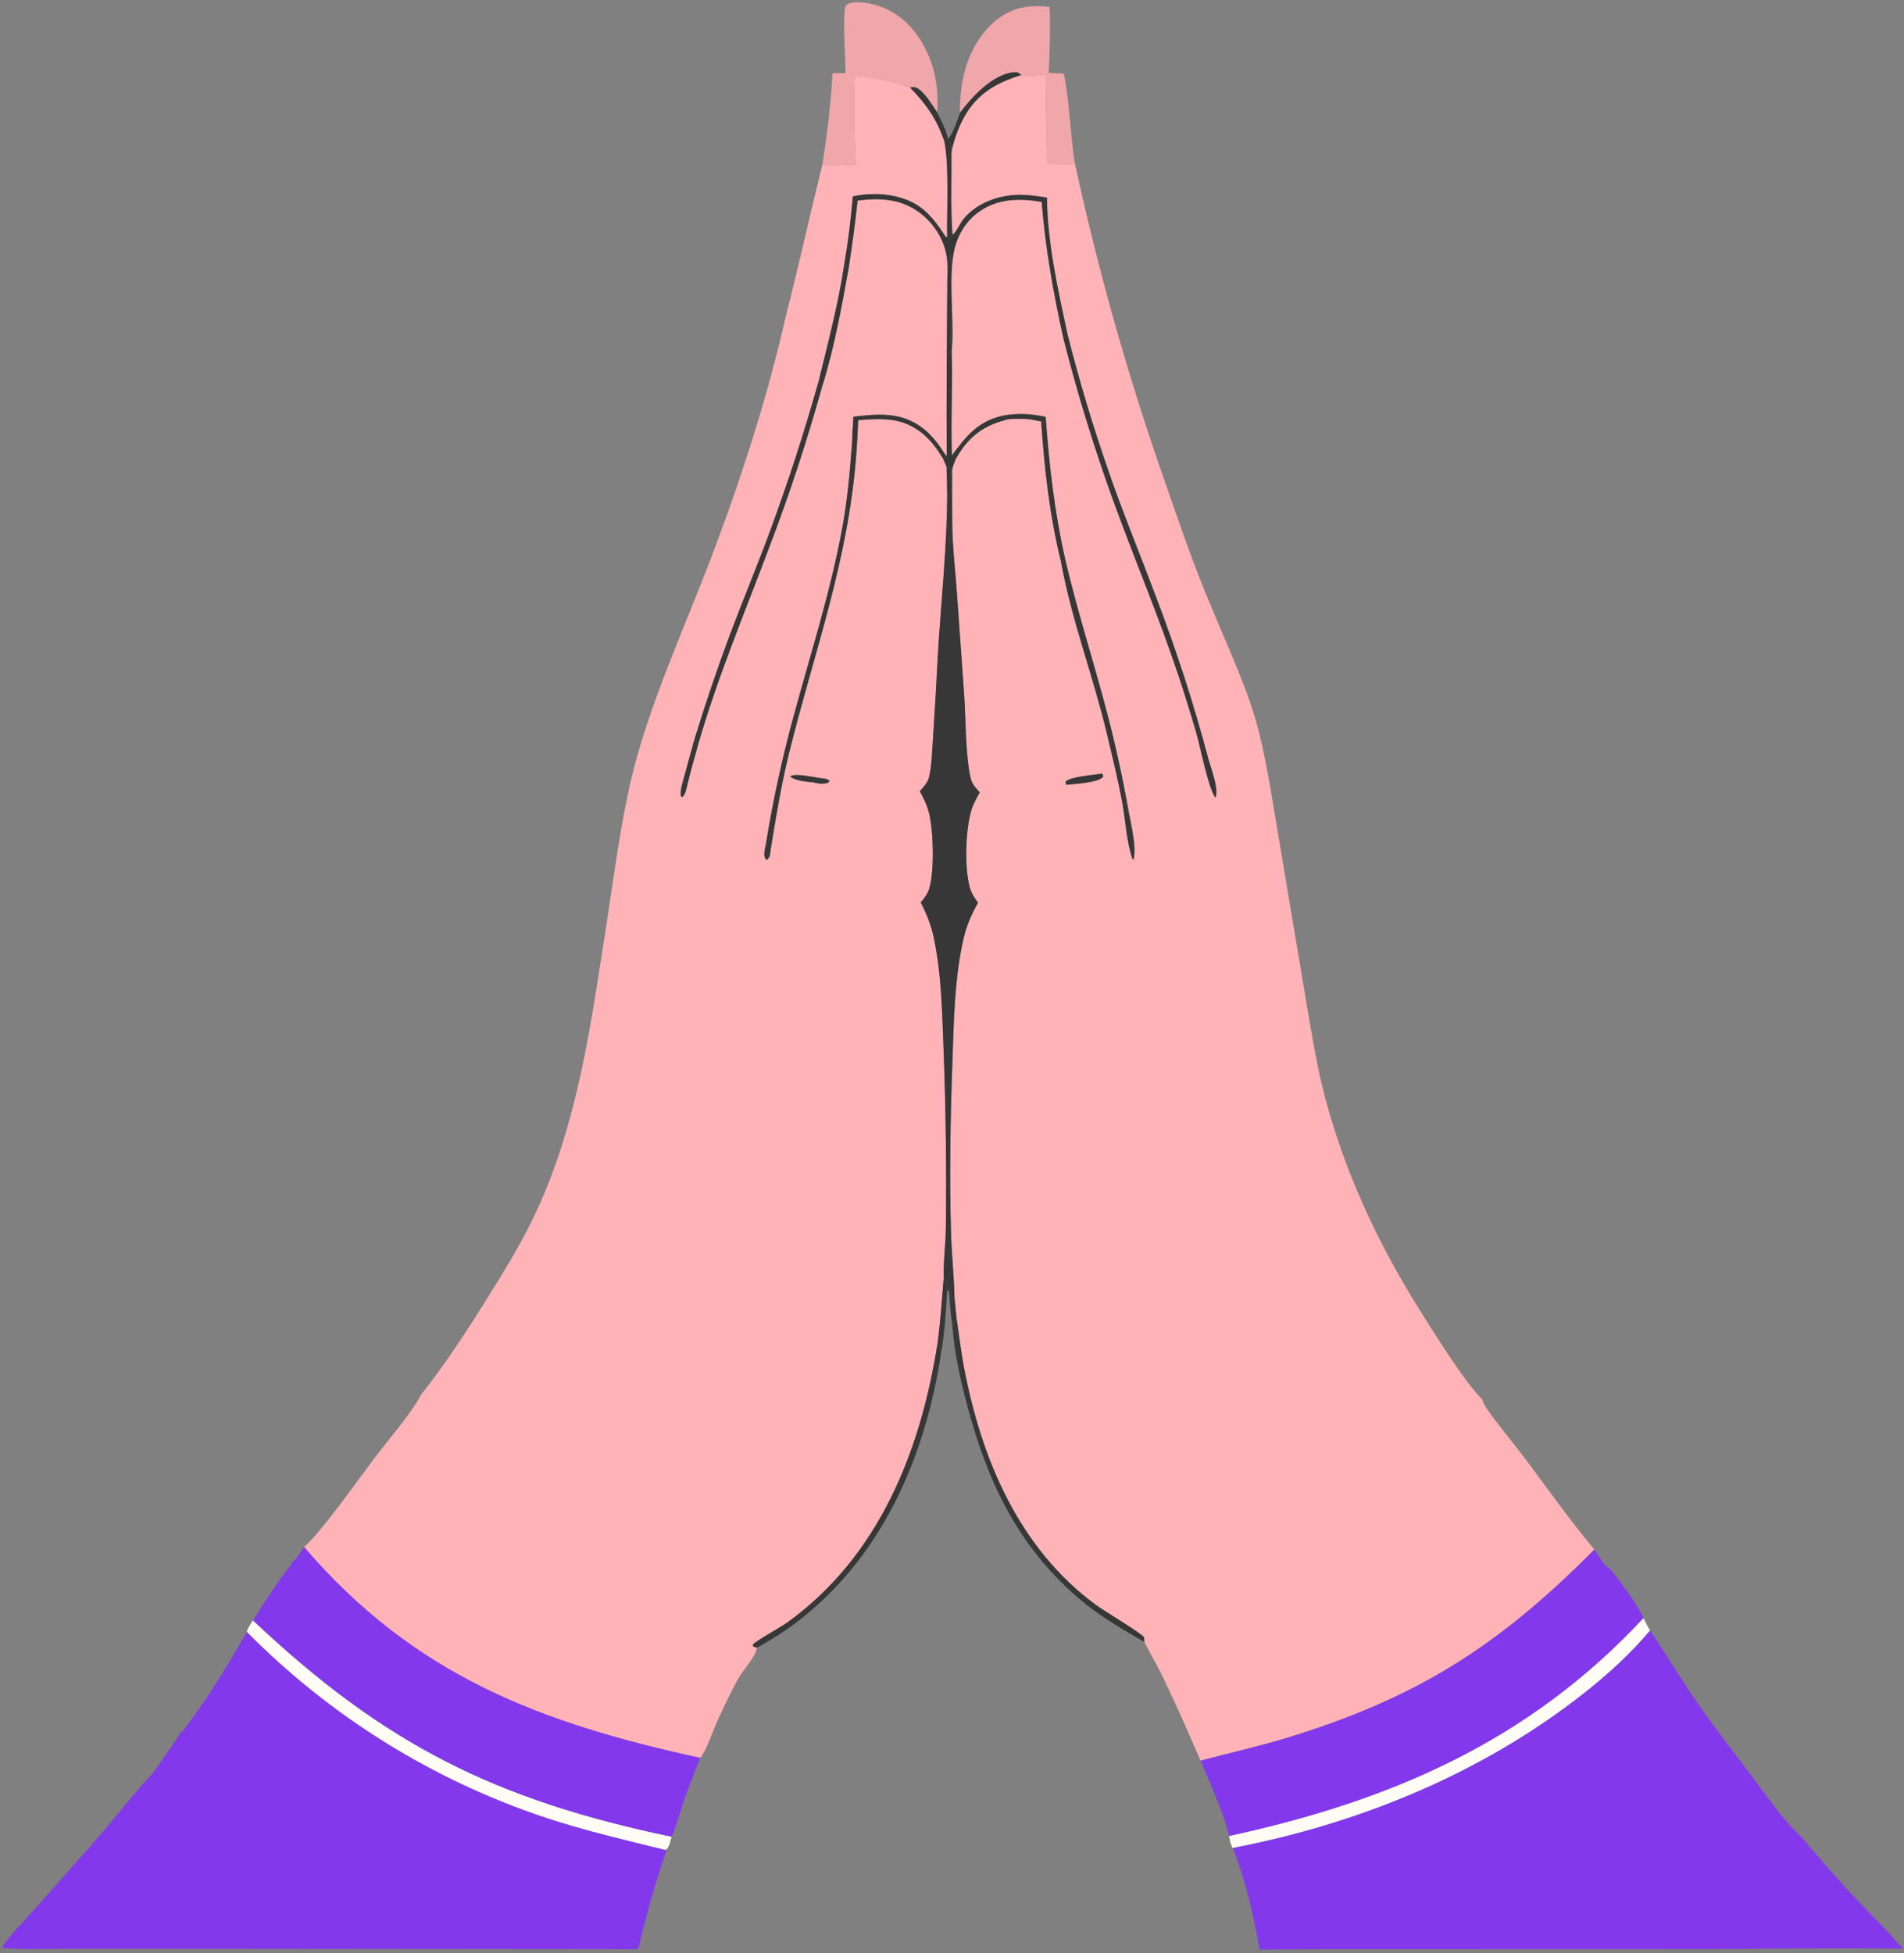 <?xml version="1.0" encoding="UTF-8"?> <svg xmlns="http://www.w3.org/2000/svg" viewBox="0 0 195 200" fill="none"><rect x="0" y="0" width="195" height="200" fill="#808080" stroke="none"/><g clip-path="url(#clip0_493_308)"><path d="M93.199 8.963C91.331 8.337 89.518 7.871 87.536 7.791C87.422 10.788 87.475 13.866 87.637 16.86C86.576 16.892 85.439 17.014 84.386 16.898L84.249 16.737C84.716 13.7 85.098 10.562 85.264 7.492L86.591 7.489C86.617 6.55 86.24 0.925 86.655 0.542C87.043 0.185 87.827 0.217 88.318 0.257C90.282 0.418 92.197 1.47 93.452 2.975C95.426 5.342 96.246 8.449 95.972 11.485C95.436 10.714 94.822 9.619 94.04 9.089C93.728 8.877 93.561 8.914 93.199 8.963Z" fill="#F0A7AA"></path><path d="M107.507 0.716C107.571 2.948 107.503 5.233 107.413 7.465L108.947 7.531C109.558 10.49 109.595 13.618 110.062 16.617L109.925 16.77C109.049 16.876 108.124 16.777 107.242 16.736C107.249 13.696 107.071 10.66 107.103 7.619C106.474 7.691 105.136 7.954 104.605 7.695C104.3 7.438 104.203 7.364 103.798 7.402C101.73 7.596 99.567 9.874 98.4 11.444L98.321 11.552C98.281 10.804 98.352 10.027 98.43 9.285C98.71 6.587 99.904 3.746 102.074 2.032C103.739 0.717 105.467 0.472 107.507 0.716Z" fill="#F0A7AA"></path><path d="M104.604 7.695C101.984 8.502 100.005 9.646 98.679 12.135C98.096 13.23 97.701 14.39 97.442 15.601C97.493 15.244 97.512 14.898 97.295 14.587C97.162 14.397 97.228 14.542 97.132 14.313C97.116 14.273 97.102 14.233 97.087 14.192C97.645 13.727 98.037 12.251 98.321 11.552L98.4 11.444C99.567 9.874 101.729 7.596 103.797 7.402C104.203 7.364 104.299 7.438 104.604 7.695Z" fill="#373737"></path><path d="M97.442 15.601C97.701 14.39 98.097 13.23 98.68 12.135C100.005 9.646 101.985 8.502 104.605 7.695C105.136 7.954 106.474 7.691 107.103 7.619C107.071 10.66 107.249 13.696 107.242 16.736C108.124 16.777 109.049 16.876 109.925 16.77L110.063 16.617C112.483 27.822 115.609 38.862 119.424 49.672C120.891 53.892 122.363 58.211 124.132 62.313C125.809 66.424 127.865 70.678 128.942 74.985C129.827 78.525 130.342 82.22 130.964 85.814L133.77 102.527C134.345 105.846 134.855 109.192 135.725 112.45C137.792 120.189 141.128 127.329 145.366 134.097C146.837 136.445 149.99 141.513 151.816 143.325C151.894 143.684 152.053 143.935 152.259 144.233C153.491 146.017 154.937 147.684 156.238 149.423C158.553 152.517 160.803 155.718 163.292 158.673C153.475 168.582 145.032 173.956 131.611 178.016C128.749 178.882 125.842 179.523 122.96 180.298C121.647 177.27 120.333 174.253 118.874 171.291C118.347 170.221 117.725 169.203 117.195 168.135L117.174 167.674C116.996 167.31 112.999 164.907 112.284 164.383C104.356 158.577 100.512 149.427 98.731 140.037C98.413 138.365 98.222 136.659 97.963 134.977L97.75 132.814C97.706 130.683 97.472 128.547 97.406 126.412C97.225 120.496 97.335 114.528 97.545 108.615C97.689 104.563 97.758 100.175 98.659 96.219C98.975 94.832 99.466 93.672 100.166 92.434C99.792 91.939 99.496 91.499 99.329 90.895C98.76 88.85 98.871 84.968 99.494 82.934C99.689 82.296 100.022 81.72 100.344 81.139C99.983 80.751 99.573 80.316 99.438 79.789C98.882 77.621 98.91 73.513 98.744 71.127L97.975 60.333C97.85 58.643 97.654 56.947 97.577 55.255C97.47 52.892 97.532 50.495 97.517 48.129C97.561 47.745 97.754 47.35 97.893 46.989C97.992 46.815 98.095 46.642 98.201 46.472C99.459 44.465 101.039 43.456 103.316 42.922C104.058 42.88 104.758 42.869 105.499 42.942L106.632 43.157C106.968 48.022 107.493 52.767 108.662 57.515C109.736 63.454 111.954 69.212 113.356 75.088C113.913 77.426 114.5 79.817 114.936 82.18C115.285 84.069 115.361 86.209 116.011 88.015L116.106 88.003C116.371 86.454 115.874 84.698 115.602 83.171C114.951 79.452 114.132 75.763 113.147 72.118C111.823 67.189 110.281 62.348 109.116 57.373C107.998 52.489 107.458 47.677 107.091 42.687C106.647 42.588 106.192 42.529 105.743 42.459C104.659 42.353 103.704 42.371 102.634 42.584C100.104 43.188 98.962 44.657 97.49 46.637C97.355 43.098 97.593 39.547 97.468 36.011C97.743 32.873 97.15 29.092 97.636 26.079C97.916 24.343 98.804 22.711 100.259 21.688C102.232 20.3 104.398 20.301 106.684 20.669C107.064 25.429 107.896 30.114 108.94 34.773C110.377 40.414 112.092 45.98 114.08 51.452C116.238 57.356 118.674 63.131 120.669 69.103C121.325 71.085 121.945 73.079 122.529 75.083C122.956 76.568 123.724 80.614 124.467 81.681C124.882 80.897 124.013 78.662 123.784 77.811C122.281 72.141 120.475 66.555 118.375 61.078C116.769 56.767 115.002 52.532 113.507 48.178C111.909 43.581 110.512 38.917 109.322 34.198C108.351 29.661 107.275 24.884 107.222 20.233C106.287 20.093 105.341 19.947 104.392 19.953C102.274 19.967 99.99 20.789 98.636 22.487C98.282 22.93 98.048 23.605 97.637 23.974C97.61 23.998 97.579 24.017 97.55 24.039C97.342 21.246 97.468 18.402 97.442 15.601ZM112.869 79.212C112.087 79.366 109.621 79.514 109.121 80.046C109.148 80.155 109.162 80.271 109.224 80.366C110.118 80.257 112.328 80.178 112.97 79.569C112.956 79.406 112.986 79.335 112.869 79.212Z" fill="#FFB3B6"></path><path d="M87.536 7.792C89.517 7.871 91.33 8.337 93.199 8.963C94.882 10.683 95.867 12.094 96.687 14.367C97.231 16.562 96.959 21.732 97.003 24.272L96.87 24.271C95.426 22.045 94.218 20.631 91.516 20.068C90.192 19.792 88.659 19.821 87.343 20.114C87.151 22.456 86.856 24.787 86.46 27.102C85.866 31.116 84.803 35.09 83.844 39.03C82.401 44.17 80.755 49.251 78.91 54.261C77.603 57.829 76.127 61.333 74.792 64.891C73.463 68.457 72.24 72.062 71.126 75.702L69.941 80.01C69.807 80.531 69.644 81.002 69.743 81.543L69.895 81.625C70.231 81.285 70.293 80.717 70.424 80.267C70.741 78.903 71.137 77.555 71.51 76.204C73.486 69.348 76.263 62.754 78.769 56.084C80.828 50.694 82.633 45.211 84.179 39.651C85.42 35.731 86.185 31.509 86.914 27.47C87.271 25.166 87.576 22.854 87.831 20.536C90.189 20.234 92.362 20.354 94.311 21.87C95.759 22.995 96.819 24.757 96.999 26.593C97.055 27.154 97.031 27.733 97.024 28.296C96.983 34.409 96.917 40.528 96.961 46.64L96.882 46.661C96.231 45.648 95.534 44.651 94.58 43.901C92.375 42.168 90.021 42.368 87.407 42.67C87.346 43.566 87.297 44.463 87.26 45.36C87.05 48.319 86.787 51.231 86.248 54.15C85.058 60.593 83.046 66.838 81.331 73.152C80.131 77.52 79.167 81.949 78.444 86.421C78.366 86.83 78.159 87.516 78.373 87.9C78.408 87.963 78.462 88.011 78.507 88.067C78.767 87.887 78.83 87.698 78.879 87.392C78.904 87.243 78.921 87.092 78.938 86.942C79.482 83.552 80.053 80.144 80.888 76.812C83.511 66.342 86.902 57.327 87.712 46.344C87.775 45.241 87.865 44.132 87.886 43.027C90.385 42.813 92.546 42.739 94.583 44.475C95.418 45.187 96.025 46.045 96.591 46.977L96.939 47.789C96.969 48.663 96.991 49.538 97.005 50.413C97.006 56.035 96.378 61.441 96.051 67.042C95.904 69.978 95.734 72.911 95.538 75.844C95.447 77.066 95.428 78.38 95.154 79.572C95.022 80.147 94.578 80.593 94.2 81.027C94.593 81.737 94.923 82.389 95.129 83.18C95.609 85.029 95.704 89.111 95.197 90.91C95.023 91.526 94.698 91.929 94.299 92.41C94.903 93.587 95.353 94.7 95.63 95.997C96.433 99.76 96.495 103.778 96.641 107.613C96.87 113.664 96.947 119.72 96.871 125.775C96.85 127.423 96.604 129.13 96.659 130.765C96.461 133.054 96.321 135.369 96.005 137.644C94.273 148.636 90.001 159.372 80.684 166.107C79.93 166.653 77.524 167.959 77.103 168.407L77.138 168.608C77.266 168.649 77.398 168.699 77.531 168.723C77.321 169.79 76.118 170.957 75.588 171.93C74.817 173.344 74.1 174.827 73.44 176.296C72.977 177.326 72.382 179.179 71.723 180.012C55.233 176.436 42.362 171.518 31.133 158.413C32.846 156.992 36.882 151.251 38.383 149.272C39.862 147.321 42.019 144.877 43.141 142.799C45.627 139.657 47.785 136.338 49.906 132.943C51.711 130.053 53.495 127.152 54.933 124.057C59.263 114.738 60.611 104.324 62.17 94.263C63.088 88.34 63.823 82.159 65.552 76.411C67.458 70.073 70.162 64.044 72.535 57.879C75.74 49.553 78.551 40.927 80.52 32.22C81.833 27.071 82.976 21.893 84.249 16.737L84.385 16.898C85.438 17.014 86.576 16.892 87.636 16.86C87.475 13.866 87.421 10.788 87.536 7.792ZM84.068 79.689C83.398 79.608 81.446 79.146 80.934 79.496C81.293 79.915 82.555 80.053 83.111 80.097C83.142 80.099 83.173 80.099 83.204 80.1C83.661 80.203 84.184 80.322 84.643 80.193C84.854 80.134 84.843 80.161 84.96 79.962C84.652 79.713 84.455 79.737 84.068 79.689Z" fill="#FFB3B6"></path><path d="M93.198 8.963C93.56 8.914 93.728 8.877 94.04 9.089C94.822 9.619 95.435 10.714 95.972 11.485C96.393 12.359 96.876 13.24 97.087 14.192L96.686 14.367C95.867 12.094 94.882 10.683 93.198 8.963Z" fill="#373737"></path><path d="M96.686 14.367L97.087 14.192C97.102 14.233 97.116 14.274 97.132 14.313C97.228 14.542 97.162 14.397 97.295 14.587C97.512 14.898 97.493 15.244 97.442 15.601C97.468 18.402 97.342 21.246 97.549 24.039L97.322 24.285C97.22 24.284 97.102 24.295 97.002 24.272C96.959 21.732 97.231 16.562 96.686 14.367Z" fill="#373737"></path><path d="M97.003 24.272C97.102 24.295 97.221 24.284 97.323 24.285L97.55 24.039C97.579 24.017 97.61 23.998 97.638 23.974C98.049 23.605 98.282 22.93 98.636 22.487C99.991 20.789 102.275 19.967 104.393 19.953C105.341 19.947 106.287 20.093 107.222 20.233C107.275 24.884 108.351 29.661 109.322 34.198C110.512 38.917 111.909 43.581 113.508 48.178C115.002 52.532 116.769 56.767 118.376 61.078C120.475 66.555 122.281 72.141 123.785 77.811C124.013 78.662 124.882 80.897 124.468 81.681C123.724 80.615 122.956 76.568 122.529 75.083C121.945 73.079 121.325 71.085 120.669 69.103C118.674 63.131 116.238 57.356 114.08 51.452C112.093 45.98 110.377 40.414 108.941 34.773C107.896 30.114 107.064 25.429 106.684 20.669C104.398 20.301 102.233 20.3 100.259 21.688C98.804 22.711 97.916 24.343 97.636 26.079C97.15 29.092 97.743 32.873 97.469 36.011C97.342 34.982 97.408 33.878 97.412 32.841C97.419 30.605 97.493 28.352 97.372 26.118C96.96 26.645 97.168 27.542 97.045 28.196C97.038 28.229 97.031 28.262 97.024 28.296C97.031 27.733 97.055 27.154 97 26.593C96.819 24.757 95.759 22.995 94.312 21.87C92.362 20.354 90.189 20.234 87.831 20.536C87.577 22.854 87.271 25.166 86.915 27.47L86.46 27.102C86.857 24.787 87.151 22.456 87.344 20.115C88.66 19.821 90.193 19.792 91.517 20.068C94.218 20.631 95.427 22.045 96.871 24.271L97.003 24.272Z" fill="#373737"></path><path d="M97.024 28.296C97.031 28.262 97.038 28.229 97.044 28.196C97.168 27.542 96.959 26.645 97.372 26.118C97.493 28.351 97.419 30.605 97.411 32.841C97.407 33.878 97.342 34.982 97.468 36.011C97.593 39.547 97.355 43.098 97.49 46.637L96.961 46.641C96.917 40.528 96.983 34.409 97.024 28.296Z" fill="#373737"></path><path d="M86.46 27.102L86.915 27.47C86.185 31.509 85.42 35.731 84.179 39.651L83.845 39.029C84.803 35.09 85.866 31.116 86.46 27.102Z" fill="#373737"></path><path d="M71.126 75.702C72.24 72.062 73.463 68.457 74.793 64.891C76.128 61.333 77.603 57.829 78.91 54.261C80.755 49.251 82.401 44.17 83.845 39.03L84.179 39.651C82.634 45.211 80.828 50.694 78.769 56.084C76.264 62.754 73.486 69.348 71.511 76.204L71.126 75.702Z" fill="#373737"></path><path d="M87.261 45.36C87.298 44.463 87.347 43.566 87.407 42.67C90.021 42.368 92.376 42.167 94.58 43.901C95.535 44.651 96.232 45.648 96.882 46.661L96.592 46.977C96.026 46.045 95.419 45.187 94.583 44.474C92.546 42.739 90.385 42.813 87.886 43.027C87.866 44.132 87.775 45.241 87.712 46.344C87.652 46.313 87.587 46.291 87.533 46.251C87.277 46.062 87.301 45.647 87.261 45.36Z" fill="#373737"></path><path d="M102.634 42.584C103.704 42.371 104.659 42.352 105.743 42.459L105.499 42.942C104.758 42.869 104.058 42.88 103.315 42.922C102.986 42.837 102.883 42.828 102.634 42.584Z" fill="#373737"></path><path d="M97.489 46.637C98.962 44.657 100.103 43.188 102.634 42.584C102.883 42.828 102.986 42.837 103.315 42.922C101.039 43.456 99.458 44.465 98.201 46.472C98.095 46.642 97.992 46.815 97.893 46.989L97.489 46.637Z" fill="#373737"></path><path d="M105.499 42.942L105.743 42.459C106.192 42.53 106.647 42.589 107.091 42.687C107.458 47.677 107.999 52.489 109.117 57.373L108.662 57.515C107.493 52.767 106.968 48.022 106.632 43.157L105.499 42.942Z" fill="#373737"></path><path d="M78.444 86.421C79.168 81.95 80.131 77.52 81.331 73.152C83.047 66.838 85.058 60.593 86.248 54.15C86.787 51.231 87.05 48.319 87.26 45.36C87.301 45.648 87.277 46.062 87.532 46.251C87.587 46.291 87.652 46.313 87.712 46.344C86.902 57.327 83.511 66.342 80.888 76.813C80.054 80.145 79.483 83.552 78.938 86.942L78.444 86.421Z" fill="#373737"></path><path d="M96.961 46.64L97.49 46.637L97.893 46.989C97.754 47.35 97.561 47.744 97.516 48.129L97.451 48.132L97.378 47.908L96.939 47.788L96.592 46.977L96.882 46.661L96.961 46.64Z" fill="#373737"></path><path d="M96.939 47.788L97.378 47.908L97.451 48.132C97.392 49.513 97.723 54.638 97.271 55.559C96.851 53.899 97.326 52.088 97.005 50.413C96.991 49.538 96.969 48.663 96.939 47.788Z" fill="#373737"></path><path d="M97.451 48.132L97.517 48.129C97.532 50.495 97.47 52.892 97.577 55.255C97.654 56.947 97.85 58.643 97.975 60.333L98.744 71.127C98.91 73.513 98.882 77.621 99.438 79.789C99.573 80.316 99.983 80.751 100.344 81.139C100.022 81.72 99.689 82.296 99.495 82.934C98.871 84.968 98.76 88.85 99.329 90.895C99.496 91.499 99.792 91.939 100.166 92.434C99.466 93.671 98.975 94.831 98.659 96.219C97.758 100.175 97.689 104.563 97.545 108.614C97.335 114.527 97.225 120.495 97.406 126.412C97.472 128.547 97.706 130.683 97.75 132.814L97.523 133.648C97.461 133.025 97.419 132.394 97.281 131.782L97.192 132.191L96.99 132.174C96.951 131.607 96.995 131.238 96.659 130.765C96.604 129.13 96.85 127.423 96.871 125.775C96.947 119.72 96.871 113.664 96.641 107.612C96.495 103.778 96.433 99.76 95.63 95.996C95.353 94.7 94.903 93.587 94.299 92.409C94.699 91.929 95.023 91.525 95.197 90.909C95.704 89.111 95.609 85.029 95.129 83.18C94.923 82.388 94.593 81.737 94.2 81.027C94.579 80.593 95.023 80.147 95.155 79.571C95.428 78.38 95.447 77.066 95.539 75.844C95.734 72.911 95.905 69.977 96.051 67.042C96.378 61.44 97.006 56.035 97.005 50.412C97.326 52.087 96.851 53.899 97.271 55.559C97.723 54.638 97.392 49.512 97.451 48.132Z" fill="#373737"></path><path d="M108.662 57.515L109.116 57.373C110.281 62.348 111.823 67.189 113.147 72.118C114.132 75.763 114.951 79.452 115.602 83.171C115.874 84.698 116.371 86.454 116.106 88.003L116.011 88.015C115.361 86.209 115.285 84.069 114.936 82.18C114.5 79.817 113.913 77.426 113.355 75.088C111.954 69.212 109.736 63.454 108.662 57.515Z" fill="#373737"></path><path d="M69.941 80.01L71.126 75.702L71.51 76.204C71.137 77.555 70.741 78.903 70.424 80.267L69.941 80.01Z" fill="#373737"></path><path d="M109.224 80.367C109.161 80.271 109.147 80.155 109.12 80.046C109.621 79.514 112.087 79.366 112.869 79.213C112.985 79.335 112.955 79.406 112.97 79.569C112.328 80.178 110.118 80.257 109.224 80.367Z" fill="#373737"></path><path d="M84.068 79.689C83.63 79.778 83.546 79.785 83.204 80.1C83.172 80.099 83.141 80.099 83.111 80.097C82.554 80.053 81.293 79.915 80.933 79.496C81.446 79.146 83.398 79.608 84.068 79.689Z" fill="#373737"></path><path d="M83.204 80.1C83.546 79.785 83.631 79.778 84.068 79.689C84.455 79.737 84.652 79.713 84.96 79.962C84.843 80.161 84.854 80.134 84.643 80.193C84.184 80.322 83.661 80.203 83.204 80.1Z" fill="#373737"></path><path d="M69.941 80.01L70.424 80.267C70.294 80.717 70.231 81.285 69.896 81.624L69.743 81.542C69.644 81.001 69.807 80.531 69.941 80.01Z" fill="#373737"></path><path d="M78.444 86.421L78.937 86.941C78.92 87.092 78.903 87.243 78.879 87.392C78.829 87.697 78.766 87.887 78.506 88.067C78.462 88.011 78.407 87.963 78.373 87.9C78.158 87.516 78.365 86.83 78.444 86.421Z" fill="#373737"></path><path d="M96.659 130.765C96.995 131.238 96.951 131.607 96.99 132.174C96.891 134.247 96.756 136.407 96.395 138.451C96.294 138.165 96.148 137.911 96.006 137.644C96.321 135.369 96.461 133.053 96.659 130.765Z" fill="#373737"></path><path d="M97.192 132.191L97.281 131.782C97.419 132.394 97.46 133.025 97.523 133.648L97.75 132.814L97.963 134.976C97.811 135.233 97.648 135.484 97.539 135.763C97.35 134.59 97.282 133.376 97.192 132.191Z" fill="#373737"></path><path d="M97.963 134.976C98.222 136.659 98.413 138.365 98.73 140.037C100.511 149.427 104.356 158.577 112.284 164.383C112.998 164.906 116.996 167.31 117.173 167.674L117.194 168.135C114.79 166.753 112.51 165.43 110.394 163.601C104.228 158.273 101.153 151.762 99.094 144.052C98.374 141.359 97.736 138.549 97.539 135.763C97.648 135.484 97.811 135.233 97.963 134.976Z" fill="#373737"></path><path d="M77.531 168.722C77.398 168.699 77.266 168.649 77.138 168.608L77.103 168.407C77.525 167.959 79.93 166.653 80.684 166.107C90.001 159.372 94.273 148.636 96.005 137.644C96.147 137.911 96.294 138.165 96.395 138.451C94.797 149.219 90.254 159.673 81.315 166.326C80.104 167.227 78.851 167.997 77.531 168.722Z" fill="#373737"></path><path d="M29.926 159.968C30.421 159.576 30.773 158.929 31.133 158.412C42.362 171.518 55.233 176.436 71.723 180.012C71.006 181.735 70.352 183.484 69.762 185.256C69.451 186.167 69.197 187.238 68.78 188.096C50.699 184.317 39.337 178.626 25.905 165.942C26.915 164.297 28.458 161.958 29.642 160.451C29.778 160.279 29.84 160.164 29.926 159.968Z" fill="#8338EC"></path><path d="M122.96 180.298C125.842 179.523 128.75 178.882 131.611 178.016C145.032 173.956 153.476 168.582 163.292 158.673C163.637 159.237 164.012 159.771 164.398 160.307L164.774 160.554C165.649 161.46 167.87 164.562 168.323 165.704C156.594 178.3 142.486 184.417 125.877 188.019C125.525 186.142 123.754 182.205 122.96 180.298Z" fill="#8338EC"></path><path d="M125.877 188.02C142.485 184.417 156.593 178.301 168.322 165.704C168.531 166.137 168.745 166.553 169 166.961C166.47 169.974 163.438 172.557 160.272 174.878C150.229 182.238 138.436 186.897 126.246 189.246C126.031 188.887 125.956 188.424 125.877 188.02Z" fill="#FFFCF5"></path><path d="M25.906 165.942C39.337 178.626 50.7 184.317 68.78 188.096C68.686 188.411 68.537 189.195 68.254 189.375C68.209 189.404 68.156 189.417 68.108 189.439C64.043 188.428 59.99 187.503 56.008 186.186C44.401 182.349 33.869 175.813 25.276 167.114C25.376 166.678 25.664 166.312 25.906 165.942Z" fill="#FFFCF5"></path><path d="M169 166.96C170.564 169.286 171.991 171.695 173.579 174.007C175.452 176.732 177.508 179.344 179.493 181.989C181.033 184.042 182.675 186.432 184.557 188.189C186.198 190.152 187.888 192.075 189.624 193.955C191.177 195.615 192.849 197.225 194.334 198.944L194.947 199.545C188.674 199.505 182.401 199.521 176.129 199.593L140.934 199.602C137.224 199.606 133.508 199.588 129.799 199.648C129.184 199.648 128.984 199.615 128.984 199.615C128.439 196.293 127.516 192.374 126.246 189.246C138.436 186.897 150.228 182.238 160.272 174.877C163.438 172.557 166.469 169.974 169 166.96Z" fill="#8338EC"></path><path d="M18.773 177.193C21.186 174.026 23.324 170.584 25.276 167.114C33.868 175.813 44.4 182.349 56.007 186.186C59.989 187.503 64.043 188.428 68.107 189.439L68.236 189.557C67.072 192.851 66.173 196.208 65.352 199.601L22.162 199.56L7.685 199.553C5.217 199.547 2.636 199.692 0.188 199.465C1.075 198.046 2.46 196.732 3.578 195.472L9.629 188.628C11.004 187.06 12.318 185.434 13.647 183.826C14.517 182.775 15.529 181.834 16.274 180.692L16.676 180.122C17.273 179.213 17.949 178.362 18.493 177.417L18.773 177.193Z" fill="#8338EC"></path></g><defs><clipPath id="clip0_493_308"><rect width="48.75" height="50" fill="white" transform="scale(4)"></rect></clipPath></defs></svg> 